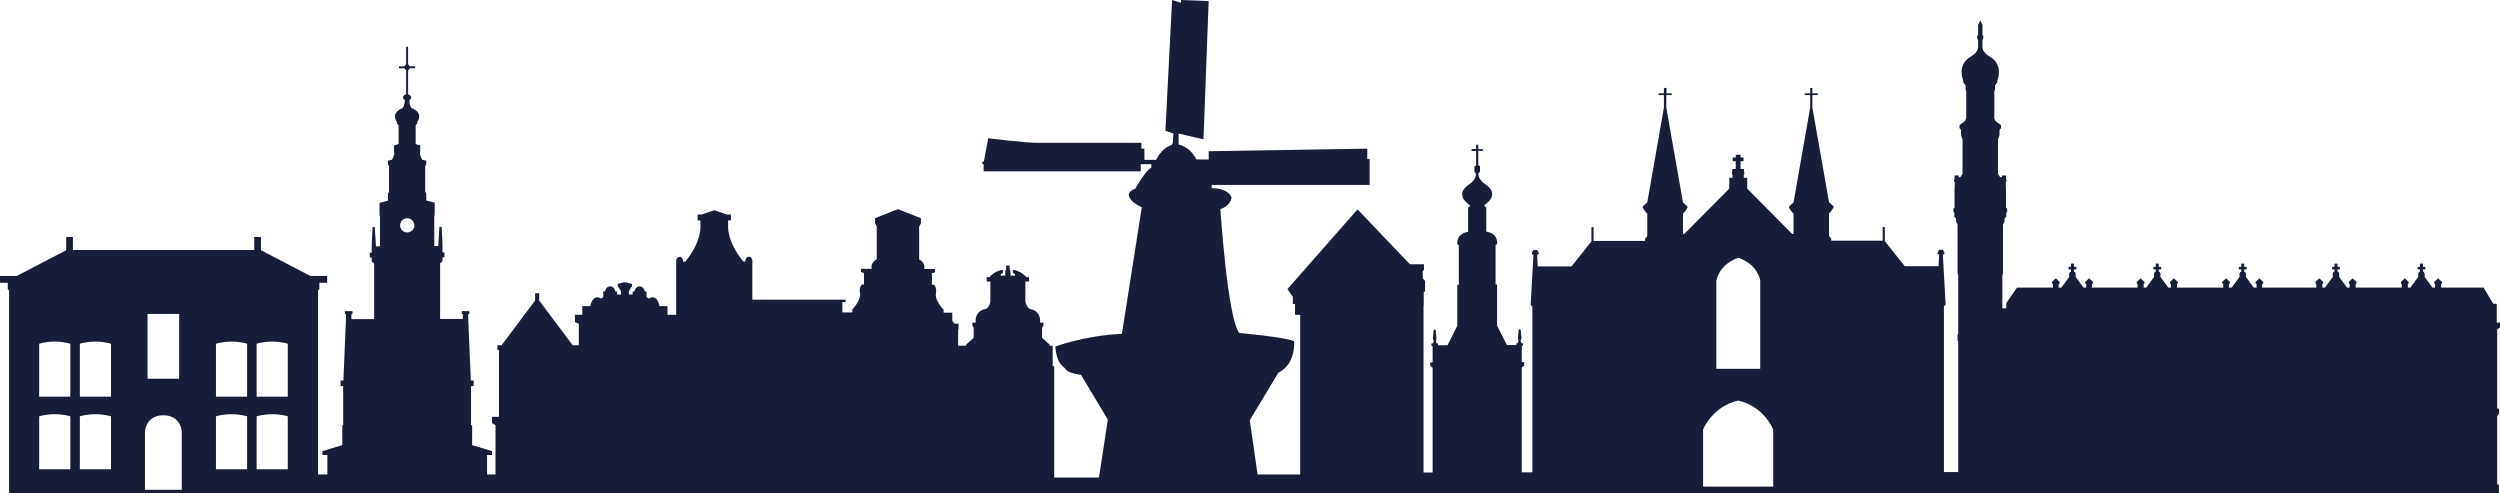 <?xml version="1.0" encoding="UTF-8"?>
<svg width="360px" height="71px" viewBox="0 0 360 71" version="1.1" xmlns="http://www.w3.org/2000/svg" xmlns:xlink="http://www.w3.org/1999/xlink">
    <title>ECHT_skyline [RGB-Mikoti]</title>
    <g id="Symbols" stroke="none" stroke-width="1" fill="none" fill-rule="evenodd">
        <g id="Element-/-Block-/-Footer" transform="translate(-200, -476)" fill="#181E38">
            <g id="ECHT_skyline-[RGB-Mikoti]" transform="translate(200, 476)">
                <path d="M360,47.167 L360,46.452 L359.533,46.452 L359.533,43.745 L359.034,43.745 L357.632,41.411 L351.525,41.411 L351.525,40.883 L351.65,40.82 L351.65,40.603 L351.089,40.074 L350.528,40.603 L350.528,40.82 L350.653,40.883 L350.653,41.411 L350.279,41.411 L349.157,39.887 L349.157,39.576 C349.157,39.576 349.157,39.109 348.908,39.109 L348.908,38.798 L349.25,38.798 L349.25,38.425 L348.908,38.425 L348.908,37.958 L348.69,37.958 L348.472,37.958 L348.472,38.425 L348.129,38.425 L348.129,38.798 L348.472,38.798 L348.472,39.109 C348.191,39.109 348.222,39.576 348.222,39.576 L348.222,39.887 L347.101,41.411 L346.727,41.411 L346.727,40.883 L346.851,40.82 L346.851,40.603 L346.29,40.074 L345.73,40.603 L345.73,40.82 L345.854,40.883 L345.854,41.411 L339.218,41.411 L339.218,40.883 L339.342,40.82 L339.342,40.603 L338.781,40.074 L338.221,40.603 L338.221,40.82 L338.345,40.883 L338.345,41.411 L337.971,41.411 L336.85,39.887 L336.85,39.576 C336.85,39.576 336.85,39.109 336.6,39.109 L336.6,38.798 L336.943,38.798 L336.943,38.425 L336.6,38.425 L336.6,37.958 L336.382,37.958 L336.164,37.958 L336.164,38.425 L335.821,38.425 L335.821,38.798 L336.164,38.798 L336.164,39.109 C335.884,39.109 335.915,39.576 335.915,39.576 L335.915,39.887 L334.793,41.411 L334.419,41.411 L334.419,40.883 L334.544,40.82 L334.544,40.603 L333.983,40.074 L333.422,40.603 L333.422,40.82 L333.547,40.883 L333.547,41.411 L325.757,41.411 L325.757,40.883 L325.913,40.82 L325.913,40.603 L325.352,40.074 L324.791,40.603 L324.791,40.82 L324.947,40.883 L324.947,41.411 L324.542,41.411 L323.42,39.887 L323.42,39.576 C323.42,39.576 323.452,39.14 323.171,39.14 L323.171,38.798 L323.514,38.798 L323.514,38.425 L323.171,38.425 L323.171,37.958 L322.953,37.958 L322.735,37.958 L322.735,38.425 L322.392,38.425 L322.392,38.798 L322.735,38.798 L322.735,39.14 C322.455,39.14 322.486,39.576 322.486,39.576 L322.486,39.887 L321.364,41.411 L320.959,41.411 L320.959,40.883 L321.115,40.82 L321.115,40.603 L320.554,40.074 L319.993,40.603 L319.993,40.82 L320.149,40.883 L320.149,41.411 L315.537,41.411 L314.727,41.411 L313.481,41.411 L313.481,40.883 L313.606,40.82 L313.606,40.603 L313.045,40.074 L312.484,40.603 L312.484,40.82 L312.609,40.883 L312.609,41.411 L312.235,41.411 L311.113,39.887 L311.113,39.576 C311.113,39.576 311.113,39.109 310.864,39.109 L310.864,38.798 L311.207,38.798 L311.207,38.425 L310.864,38.425 L310.864,37.958 L310.646,37.958 L310.428,37.958 L310.428,38.425 L310.085,38.425 L310.085,38.798 L310.428,38.798 L310.428,39.109 C310.147,39.109 310.178,39.576 310.178,39.576 L310.178,39.887 L309.057,41.411 L308.683,41.411 L308.683,40.883 L308.807,40.82 L308.807,40.603 L308.246,40.074 L307.686,40.603 L307.686,40.82 L307.81,40.883 L307.81,41.411 L301.236,41.411 L301.236,40.883 L301.392,40.82 L301.392,40.603 L300.831,40.074 L300.27,40.603 L300.27,40.82 L300.426,40.883 L300.426,41.411 L300.021,41.411 L298.899,39.887 L298.899,39.576 C298.899,39.576 298.93,39.14 298.65,39.14 L298.65,38.798 L298.993,38.798 L298.993,38.425 L298.65,38.425 L298.65,37.958 L298.432,37.958 L298.214,37.958 L298.214,38.425 L297.871,38.425 L297.871,38.798 L298.214,38.798 L298.214,39.14 C297.933,39.14 297.964,39.576 297.964,39.576 L297.964,39.887 L296.843,41.411 L296.438,41.411 L296.438,40.883 L296.593,40.82 L296.593,40.603 L296.033,40.074 L295.472,40.603 L295.472,40.82 L295.627,40.883 L295.627,41.411 L290.455,41.411 L288.897,43.652 L288.897,44.398 L288.337,44.398 L288.337,39.731 L288.43,39.265 L288.43,32.358 L288.648,31.891 L288.648,31.486 L288.897,31.175 L288.897,30.646 L289.022,30.522 L289.022,30.024 L288.866,29.931 L288.866,27.162 L288.835,26.975 L288.835,26.228 L288.929,26.104 L288.929,25.917 L288.866,25.824 L288.866,25.264 L288.274,25.264 L288.274,25.513 L288.025,25.513 L287.713,25.046 L287.713,20.099 L287.931,19.446 L287.931,18.699 L288.15,18.45 L288.15,18.046 L287.869,17.797 C287.869,17.797 287.028,17.454 287.184,16.645 L287.184,13.161 L287.277,12.881 L287.277,12.321 L287.62,11.823 L287.62,11.574 C287.62,11.574 288.586,9.334 286.529,8.152 C286.529,8.152 285.47,7.592 285.47,6.783 L285.47,5.787 C285.47,5.787 285.782,5.32 285.47,5.009 L285.47,3.578 L285.158,2.925 L284.847,3.578 L284.847,5.009 C284.535,5.289 284.847,5.787 284.847,5.787 L284.847,6.783 C284.847,7.592 283.787,8.152 283.787,8.152 C281.731,9.365 282.697,11.574 282.697,11.574 L282.697,11.823 L283.04,12.321 L283.04,12.881 L283.133,13.161 L283.133,16.645 C283.289,17.454 282.448,17.797 282.448,17.797 L282.167,18.046 L282.167,18.45 L282.385,18.699 L282.385,19.446 L282.603,20.099 L282.603,25.046 L282.292,25.513 L282.043,25.513 L282.043,25.264 L281.451,25.264 L281.451,25.824 L281.388,25.917 L281.388,26.104 L281.482,26.228 L281.482,26.975 L281.451,27.162 L281.451,29.931 L281.295,30.024 L281.295,30.522 L281.419,30.646 L281.419,31.175 L281.669,31.486 L281.669,31.891 L281.887,32.358 L281.887,39.234 L281.98,39.7 L281.98,48.101 L281.887,48.101 L281.887,48.972 L281.98,49.19 L281.98,67.982 L279.924,67.982 L279.924,44.118 L280.173,43.869 L279.768,36.62 L279.986,36.62 L279.986,36.34 L279.768,35.967 L279.238,35.967 L279.02,36.34 L279.02,36.62 L279.238,36.62 L279.145,38.331 L274.284,38.331 L271.418,34.722 L271.418,32.7 L271.106,32.7 L271.106,34.66 L263.69,34.66 L263.69,34.349 L263.379,33.975 L263.379,30.74 L263.69,30.397 L264.033,29.869 L264.033,29.713 L263.379,29.122 L260.98,15.463 L260.98,13.69 L261.759,13.69 L261.759,13.441 L260.98,13.441 L260.98,12.663 L260.855,12.663 L260.668,12.663 L260.668,13.441 L259.889,13.441 L259.889,13.69 L260.668,13.69 L260.668,15.494 L258.269,29.153 L257.615,29.744 L257.615,29.9 L257.957,30.429 L258.269,30.771 L258.269,33.695 L258.082,33.695 L251.601,27.162 L251.601,25.606 L251.103,25.606 L251.103,25.17 L251.196,25.077 L251.103,24.33 L250.635,24.33 L250.635,23.21 L251.071,23.21 L251.071,22.681 L250.635,22.681 L250.635,22.277 L250.293,22.277 L249.95,22.277 L249.95,22.681 L249.514,22.681 L249.514,23.21 L249.95,23.21 L249.95,24.33 L249.482,24.33 L249.389,25.077 L249.482,25.17 L249.482,25.606 L249.015,25.606 L249.015,27.162 L242.534,33.695 L242.347,33.695 L242.347,30.771 L242.659,30.429 L243.002,29.9 L243.002,29.744 L242.347,29.153 L239.948,15.494 L239.948,13.69 L240.727,13.69 L240.727,13.441 L239.979,13.441 L239.979,12.663 L239.792,12.663 L239.605,12.663 L239.605,13.441 L238.826,13.441 L238.826,13.69 L239.605,13.69 L239.605,15.494 L237.206,29.153 L236.552,29.744 L236.552,29.9 L236.895,30.429 L237.206,30.771 L237.206,34.007 L236.895,34.38 L236.895,34.691 L229.479,34.691 L229.479,32.731 L229.167,32.731 L229.167,34.753 L226.301,38.362 L221.44,38.362 L221.347,36.651 L221.565,36.651 L221.565,36.371 L221.347,35.998 L220.817,35.998 L220.599,36.371 L220.599,36.651 L220.817,36.651 L220.412,43.901 L220.661,44.149 L220.661,68.013 L219.134,68.013 L219.134,52.923 L219.477,52.643 L219.477,52.145 L219.134,52.145 L219.134,49.874 L219.321,49.688 L219.321,49.439 L219.134,49.439 L218.979,49.19 L218.979,49.003 L219.103,48.754 L218.979,47.447 L218.698,47.447 L218.574,48.754 L218.636,48.879 L218.636,49.19 L218.542,49.439 L218.356,49.439 L218.356,49.688 L216.985,49.688 L215.582,46.887 L215.582,40.976 L215.364,40.976 L215.364,35.251 L215.458,35.251 L215.582,35.096 C215.582,35.096 215.801,33.633 214.025,33.353 L214.025,29.869 L213.775,29.682 L213.775,29.495 C213.775,29.495 216.268,28.064 213.775,26.446 C213.775,26.446 212.903,25.917 212.872,25.015 L213.121,24.704 L213.121,23.957 L212.872,23.77 L212.872,21.717 L213.526,21.717 L213.526,21.468 L212.872,21.468 L212.872,20.846 L212.685,20.846 L212.56,20.846 L212.56,21.468 L211.906,21.468 L211.906,21.748 L212.56,21.748 L212.56,23.801 L212.311,23.988 L212.311,24.735 L212.56,25.046 C212.498,25.948 211.657,26.477 211.657,26.477 C209.164,28.095 211.657,29.526 211.657,29.526 L211.657,29.713 L211.407,29.9 L211.407,33.384 C209.631,33.664 209.849,35.127 209.849,35.127 L209.974,35.282 L210.068,35.282 L210.068,41.007 L209.849,41.007 L209.849,46.918 L208.447,49.719 L207.076,49.719 L207.076,49.47 L206.889,49.47 L206.796,49.221 L206.796,48.91 L206.858,48.785 L206.734,47.479 L206.453,47.479 L206.329,48.785 L206.453,49.034 L206.453,49.221 L206.297,49.47 L206.11,49.47 L206.11,49.719 L206.297,49.905 L206.297,52.177 L205.955,52.177 L205.955,52.674 L206.297,52.954 L206.297,68.044 L204.989,68.044 L204.989,44.181 L205.02,43.838 L205.02,42.003 L205.207,42.003 L205.207,40.447 L204.895,40.105 L204.864,39.047 L205.051,38.86 L205.051,38.051 L203.026,38.051 L195.486,30.149 L185.39,41.629 L186.169,42.749 L186.169,43.776 L186.481,43.776 L186.481,45.332 L187.229,45.332 L187.229,68.324 L181.091,68.324 L179.969,60.515 L184.082,53.67 C186.668,52.394 186.356,49.128 186.356,49.128 C184.985,48.536 178.442,47.945 178.442,47.945 C176.76,45.736 175.731,30.117 175.731,30.117 C177.227,29.62 177.352,28.468 177.352,28.468 C176.822,27.006 174.485,27.099 174.485,27.099 L174.485,26.633 L197.23,26.633 L197.23,22.899 L196.888,22.899 L196.888,21.406 L174.049,21.779 L174.049,22.961 L172.273,22.961 C171.307,21.032 169.718,20.815 169.718,20.815 L169.718,19.228 L173.301,20.068 L174.049,0.156 L170.092,0 L170.061,0.404 L168.783,0 L167.817,18.823 L168.97,19.228 L168.877,20.69 L168.752,20.69 L168.752,20.877 C167.288,21.25 166.477,23.024 166.477,23.024 L164.795,23.024 L164.795,21.406 L164.359,21.406 L164.359,20.566 L149.434,20.566 C147.658,20.566 142.299,19.912 142.299,19.912 L141.676,23.273 L141.458,23.273 L141.458,23.646 L141.644,23.646 L141.644,24.673 L164.265,24.673 L164.265,23.646 L165.792,23.646 L165.792,24.113 C164.733,24.828 163.486,27.162 163.486,27.162 C163.486,27.162 162.458,27.504 162.551,28.126 C162.707,29.153 164.421,29.837 164.421,29.837 L161.554,48.07 C156.164,48.319 151.958,49.905 151.958,49.905 C152.207,52.519 152.955,52.488 153.422,53.141 C153.89,53.794 155.666,53.981 155.666,53.981 L159.529,60.422 L158.252,68.76 L151.802,68.76 L151.802,52.737 L151.584,52.737 L151.584,49.781 L151.148,49.781 L151.148,49.625 L150.057,48.63 L150.057,47.167 L150.244,46.918 L150.244,46.452 L149.777,46.452 L149.777,46.11 C149.777,46.11 149.808,44.741 148.312,44.492 C148.312,44.492 147.783,44.243 147.658,43.403 L147.658,40.54 L148.188,40.54 L148.188,39.918 L147.814,39.918 C147.814,39.918 147.004,38.954 145.851,38.86 L145.851,39.265 L146.162,39.482 L146.162,39.7 L145.508,39.7 L145.508,39.047 L145.383,38.767 L145.383,38.238 L145.134,38.238 L144.885,38.238 L144.885,38.767 L144.76,39.047 L144.76,39.7 L144.106,39.7 L144.106,39.482 L144.418,39.265 L144.418,38.86 C143.265,38.954 142.455,39.918 142.455,39.918 L142.081,39.918 L142.081,40.54 L142.61,40.54 L142.61,43.403 C142.486,44.274 141.956,44.492 141.956,44.492 C140.429,44.741 140.492,46.11 140.492,46.11 L140.492,46.452 L140.024,46.452 L140.024,46.918 L140.211,47.167 L140.211,48.63 L139.121,49.625 L139.121,49.781 L137.968,49.781 L137.968,47.447 L138.03,47.385 L138.03,46.607 L137.469,46.607 L137.127,46.203 L137.127,45.021 L135.88,45.021 L135.88,44.585 C135.88,44.585 134.665,43.403 134.759,42.345 C134.759,42.345 134.977,41.474 134.509,41.007 L134.198,41.007 L134.198,39.327 L134.26,39.327 L134.634,39.202 L134.634,38.736 L133.107,38.736 L133.107,38.238 C133.107,38.238 132.92,37.616 132.359,37.367 L132.359,32.638 L132.609,32.171 L132.609,31.424 L129.306,30.117 L126.003,31.424 L126.003,32.14 L126.252,32.606 L126.252,37.336 C125.66,37.616 125.505,38.207 125.505,38.207 L125.505,38.705 L123.978,38.705 L123.978,39.171 L124.352,39.296 L124.414,39.296 L124.414,40.976 L124.102,40.976 C123.635,41.443 123.853,42.314 123.853,42.314 C123.916,43.372 122.732,44.554 122.732,44.554 L122.732,44.989 L121.298,44.989 L121.298,43.496 L121.766,43.496 L121.766,43.154 L108.337,43.154 L108.337,37.46 C108.337,37.46 108.243,36.962 107.838,36.962 C107.433,36.962 107.339,37.46 107.339,37.46 L107.339,37.647 L107.028,37.647 C107.028,37.647 104.66,34.971 104.847,32.264 L104.847,31.735 L105.252,31.735 L105.252,30.895 L104.691,30.895 L102.853,30.273 L101.014,30.895 L100.454,30.895 L100.454,31.735 L100.859,31.735 L100.859,32.295 C101.046,35.002 98.678,37.678 98.678,37.678 L98.366,37.678 L98.366,37.491 C98.366,37.491 98.272,36.993 97.867,36.993 C97.462,36.993 97.369,37.491 97.369,37.491 L97.369,45.332 L96.123,45.332 L96.123,44.087 L94.97,44.087 C94.97,44.087 94.658,42.22 93.412,42.998 L93.1,42.78 L93.1,41.972 L92.82,41.972 L92.82,41.847 C92.82,41.847 92.664,41.256 92.103,41.225 C91.542,41.256 91.387,41.847 91.387,41.847 L91.387,41.972 L91.106,41.972 L91.106,42.407 L90.545,42.407 L90.545,41.94 L91.013,41.194 L91.013,40.883 L90.171,40.665 L89.984,40.665 L89.797,40.665 L88.956,40.883 L88.956,41.194 L89.424,41.94 L89.424,42.407 L88.863,42.407 L88.863,41.972 L88.582,41.972 L88.582,41.847 C88.582,41.847 88.427,41.256 87.866,41.225 C87.305,41.256 87.149,41.847 87.149,41.847 L87.149,41.972 L86.869,41.972 L86.869,42.78 L86.557,42.998 C85.311,42.22 84.999,44.087 84.999,44.087 L83.846,44.087 L83.846,45.332 L82.787,45.332 L82.787,46.39 L83.348,46.607 L83.348,49.719 L82.475,49.719 L77.646,43.278 L77.646,42.22 L77.334,42.22 L77.054,42.22 L77.054,43.278 L72.224,49.719 L71.632,49.719 L71.632,50.403 L71.85,50.403 L71.85,60.017 L70.853,60.017 L70.853,60.919 L71.352,61.23 L71.352,68.324 L70.137,68.324 L70.137,65.524 L70.853,65.524 L70.853,64.964 L67.987,64.093 L67.987,61.23 L67.831,61.23 L67.831,55.599 L68.205,55.599 L68.205,54.79 L67.8,54.79 L67.426,45.923 L67.426,45.207 L67.582,45.207 L67.582,44.803 L66.491,44.803 L66.491,45.207 L66.647,45.207 L66.647,45.923 L63.375,45.923 L63.375,37.927 L63.718,37.616 L63.718,37.056 L63.999,37.056 L63.999,36.34 L63.718,36.34 L63.718,35.127 L63.594,32.669 L63.282,32.669 L63.126,35.127 L63.126,35.438 L62.534,35.438 L62.534,31.175 L62.597,30.895 L62.597,29.184 L61.381,28.873 L61.381,27.815 L61.226,27.628 L61.226,23.957 L61.381,23.646 L61.381,23.148 L60.789,22.993 C60.789,22.993 60.353,22.215 60.509,21.935 L60.509,20.939 L59.855,20.752 L59.855,18.046 L60.104,17.766 L60.104,17.548 C60.104,17.548 61.039,16.334 59.387,15.619 C59.387,15.619 58.951,15.494 58.951,14.405 C58.951,14.405 59.668,13.97 58.764,13.565 L58.764,10.143 L59.013,9.832 L59.792,9.832 L59.792,9.552 L59.013,9.552 L58.764,9.241 L58.764,6.72 L58.639,6.72 L58.484,6.72 L58.484,9.241 L58.234,9.552 L57.455,9.552 L57.455,9.832 L58.234,9.832 L58.484,10.143 L58.484,13.565 C57.58,13.97 58.297,14.405 58.297,14.405 C58.266,15.494 57.86,15.619 57.86,15.619 C56.209,16.334 57.144,17.548 57.144,17.548 L57.144,17.766 L57.393,18.046 L57.393,20.752 L56.739,20.939 L56.739,21.935 C56.895,22.215 56.458,22.993 56.458,22.993 L55.866,23.148 L55.866,23.646 L56.022,23.957 L56.022,27.66 L55.866,27.846 L55.866,28.904 L54.651,29.215 L54.651,30.926 L54.714,31.206 L54.714,35.469 L54.122,35.469 L54.122,35.158 L53.966,32.7 L53.654,32.7 L53.53,35.158 L53.53,36.371 L53.249,36.371 L53.249,37.087 L53.53,37.087 L53.53,37.647 L53.872,37.958 L53.872,45.954 L50.601,45.954 L50.601,45.238 L50.756,45.238 L50.756,44.803 L49.666,44.803 L49.666,45.207 L49.822,45.207 L49.822,45.923 L49.448,54.79 L49.043,54.79 L49.043,55.599 L49.417,55.599 L49.417,61.23 L49.292,61.23 L49.292,64.093 L46.425,64.964 L46.425,65.524 L47.142,65.524 L47.142,68.324 L45.802,68.324 L45.802,41.816 L45.989,41.629 L45.989,40.727 L47.111,40.727 L47.111,39.731 L44.681,39.731 L37.577,36.029 L37.577,34.131 L36.611,34.131 L36.611,35.998 L23.555,35.998 L10.5,35.998 L10.5,34.131 L9.534,34.131 L9.534,36.029 L2.43,39.731 L0,39.731 L0,40.727 L1.122,40.727 L1.122,41.629 L1.309,41.816 L1.309,71 L359.844,71 L359.844,69.755 L359.595,69.755 L359.595,59.924 L359.875,59.488 L359.875,58.835 L359.595,58.835 L359.595,47.416 L360,47.167 Z M10.095,67.578 L5.64,67.578 L5.64,59.955 C5.64,59.955 6.512,59.644 7.883,59.644 C9.254,59.644 10.126,59.955 10.126,59.955 L10.126,67.578 L10.095,67.578 Z M10.095,57.124 L5.64,57.124 L5.64,49.501 C5.64,49.501 6.512,49.19 7.883,49.19 C9.254,49.19 10.126,49.501 10.126,49.501 L10.126,57.124 L10.095,57.124 Z M21.25,45.207 L25.799,45.207 L25.799,54.541 L21.25,54.541 L21.25,45.207 Z M15.953,67.578 L11.497,67.578 L11.497,59.955 C11.497,59.955 12.37,59.644 13.741,59.644 C15.112,59.644 15.984,59.955 15.984,59.955 L15.984,67.578 L15.953,67.578 Z M15.953,57.124 L11.497,57.124 L11.497,49.501 C11.497,49.501 12.37,49.19 13.741,49.19 C15.112,49.19 15.984,49.501 15.984,49.501 L15.984,57.124 L15.953,57.124 Z M26.142,70.533 L20.876,70.533 L20.876,62.102 C20.876,62.102 21.001,59.799 23.524,59.799 C26.048,59.799 26.173,62.102 26.173,62.102 L26.173,70.533 L26.142,70.533 Z M35.551,67.578 L31.096,67.578 L31.096,59.955 C31.096,59.955 31.968,59.644 33.339,59.644 C34.71,59.644 35.582,59.955 35.582,59.955 L35.582,67.578 L35.551,67.578 Z M35.551,57.124 L31.096,57.124 L31.096,49.501 C31.096,49.501 31.968,49.19 33.339,49.19 C34.71,49.19 35.582,49.501 35.582,49.501 L35.582,57.124 L35.551,57.124 Z M41.409,67.578 L36.953,67.578 L36.953,59.955 C36.953,59.955 37.826,59.644 39.197,59.644 C40.568,59.644 41.44,59.955 41.44,59.955 L41.44,67.578 L41.409,67.578 Z M41.409,57.124 L36.953,57.124 L36.953,49.501 C36.953,49.501 37.826,49.19 39.197,49.19 C40.568,49.19 41.44,49.501 41.44,49.501 L41.44,57.124 L41.409,57.124 Z M58.639,33.478 C58.079,33.478 57.611,33.011 57.611,32.451 C57.611,31.891 58.079,31.424 58.639,31.424 C59.2,31.424 59.668,31.891 59.668,32.451 C59.668,33.011 59.2,33.478 58.639,33.478 Z M247.177,40.385 C247.177,40.385 247.457,38.113 250.324,37.118 C253.19,38.113 253.471,40.385 253.471,40.385 L253.471,53.11 L247.146,53.11 L247.146,40.385 L247.177,40.385 Z M255.34,70.067 L245.245,70.067 L245.245,61.853 C245.245,61.853 246.554,58.524 250.293,57.684 C254.032,58.493 255.34,61.853 255.34,61.853 L255.34,70.067 L255.34,70.067 Z" id="Shape"></path>
            </g>
        </g>
    </g>
</svg>